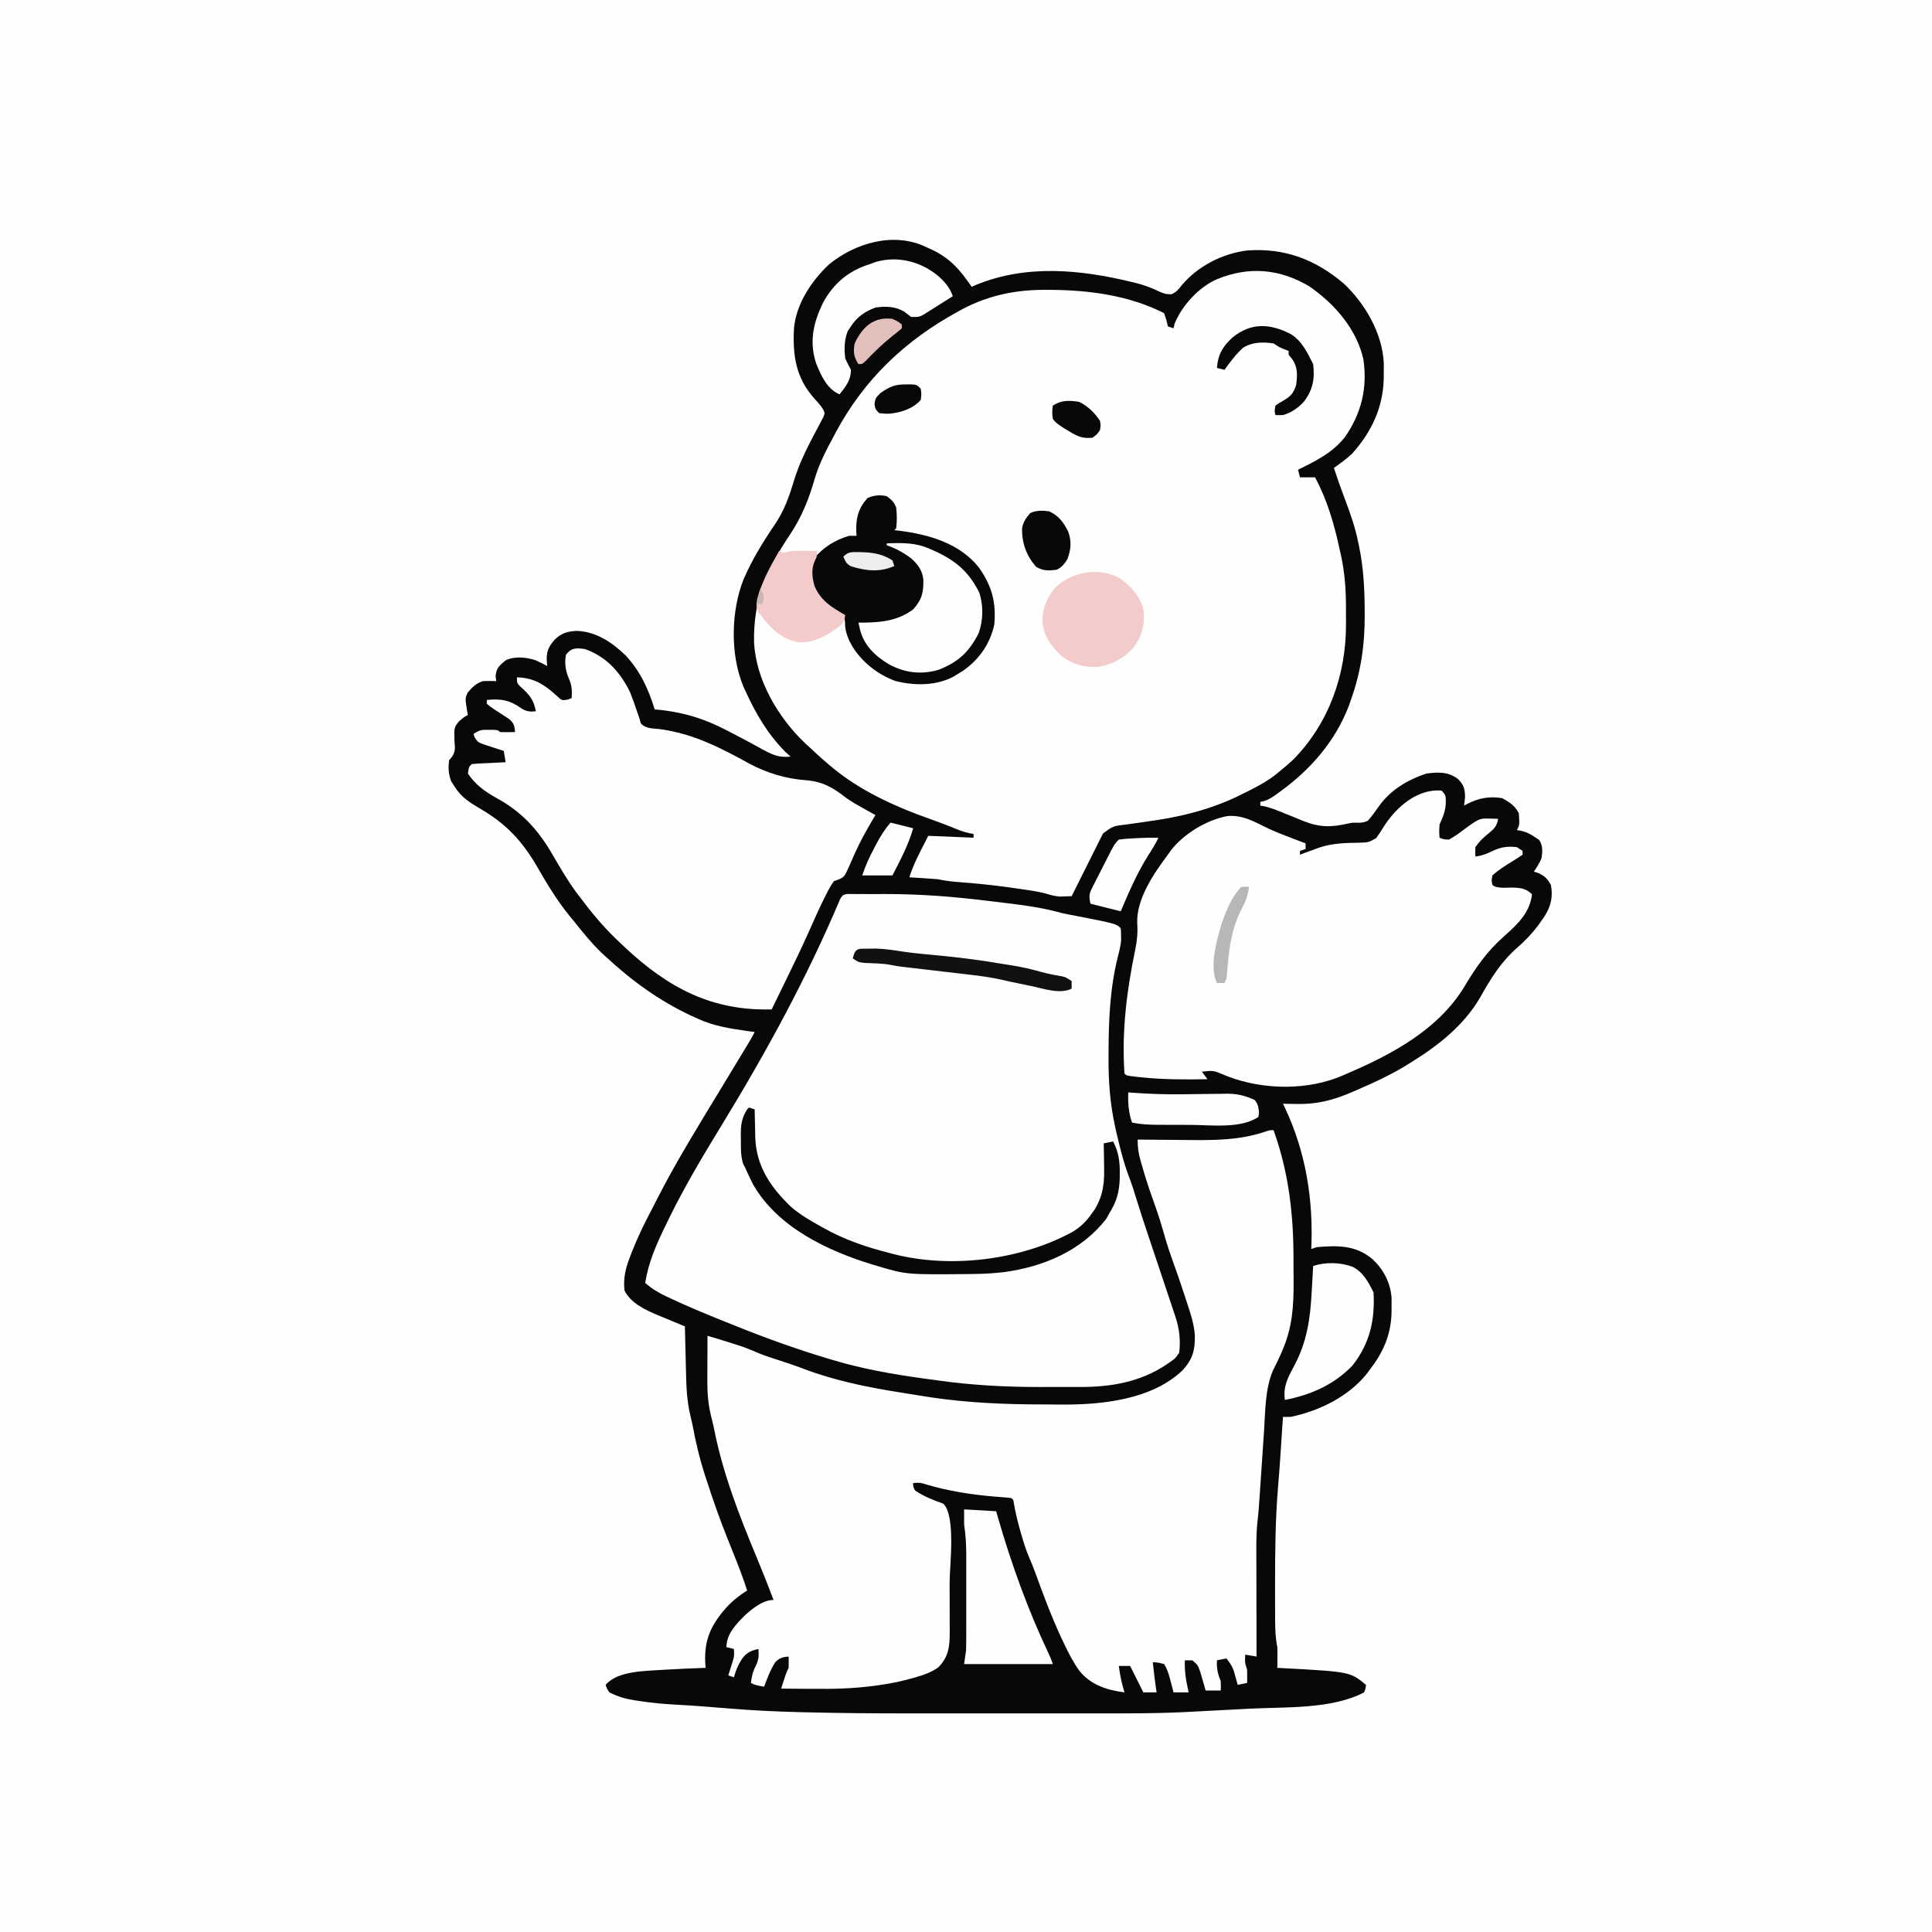 <svg version="1.1" xmlns="http://www.w3.org/2000/svg" width="1024" height="1024">
<rect width="100%" height="100%" fill="#808080" stroke="none"/>
<path d="M0 0 C337.92 0 675.84 0 1024 0 C1024 337.92 1024 675.84 1024 1024 C686.08 1024 348.16 1024 0 1024 C0 686.08 0 348.16 0 0 Z " fill="#FEFEFE" transform="translate(0,0)"/>
<path d="M0 0 C0.839 0.375 1.678 0.75 2.543 1.137 C12.654 5.871 17.72 11.899 24 21 C25.129 20.511 25.129 20.511 26.281 20.012 C52.841 9.085 81.401 11.805 108.75 18.438 C109.548 18.63 110.345 18.823 111.167 19.022 C115.264 20.081 118.947 21.388 122.766 23.223 C125.487 24.475 126.821 25.001 129.863 24.977 C132.423 23.807 133.502 22.619 135.188 20.375 C143.66 10.146 156.95 3.313 170.13 1.747 C189.911 0.354 206.204 6.519 221.25 19.312 C232.518 29.868 241.658 45.65 242.434 61.332 C242.457 63.159 242.458 64.986 242.438 66.812 C242.428 67.777 242.419 68.741 242.41 69.734 C242.039 85.072 235.868 98.139 225.586 109.5 C222.618 112.307 219.336 114.656 216 117 C217.742 122.363 219.599 127.664 221.601 132.935 C224.599 140.861 227.385 148.66 229 157 C229.201 157.956 229.201 157.956 229.406 158.932 C231.746 170.354 232.293 181.688 232.312 193.312 C232.318 194.313 232.318 194.313 232.323 195.334 C232.369 210.999 230.266 225.259 225 240 C224.63 241.051 224.26 242.101 223.879 243.184 C216.713 261.854 203.739 276.745 187.75 288.375 C187.147 288.817 186.544 289.258 185.923 289.713 C183.036 291.77 180.567 293.523 177 294 C177 294.66 177 295.32 177 296 C177.678 296.107 178.356 296.214 179.055 296.324 C182.574 297.132 185.802 298.432 189.125 299.812 C190.462 300.354 191.799 300.894 193.137 301.434 C195.474 302.38 197.81 303.331 200.145 304.285 C208.566 307.571 214.754 307.521 223.559 305.465 C226 305 226 305 228.098 305.066 C230.474 305.137 231.824 305.007 234 304 C236.039 301.676 237.821 299.267 239.577 296.725 C245.75 287.844 254.819 282.394 265 279 C271.23 278.188 276.583 277.937 281.75 281.875 C284.812 284.956 285.475 287.121 285.5 291.438 C285.373 292.962 285.219 294.486 285 296 C285.522 295.711 286.044 295.423 286.582 295.125 C292.723 292.028 298.149 290.938 305 292 C308.888 293.944 311.988 296.088 314 300 C314.424 306.152 314.424 306.152 313 309 C313.722 309.103 314.444 309.206 315.188 309.312 C318.297 310.073 320.366 311.198 323 313 C323.598 313.392 324.196 313.784 324.812 314.188 C326.827 317.262 326.605 320.51 326 324 C324.883 326.572 323.566 328.651 322 331 C322.742 331.227 323.485 331.454 324.25 331.688 C327.767 333.366 329.079 334.584 331 338 C332.205 344.381 331.018 349.299 327.594 354.73 C327.068 355.479 326.542 356.228 326 357 C325.453 357.78 324.907 358.56 324.344 359.363 C321.021 363.778 317.462 367.552 313.305 371.163 C304.447 378.871 299.049 387.768 293.355 397.938 C284.745 412.586 271.266 423.205 257 432 C256.088 432.575 256.088 432.575 255.157 433.161 C246.382 438.632 237.117 442.861 227.625 446.938 C226.531 447.411 225.438 447.884 224.311 448.371 C214.981 452.278 206.491 454.375 196.375 454.125 C195.657 454.116 194.939 454.107 194.199 454.098 C192.466 454.075 190.733 454.039 189 454 C189.303 454.62 189.606 455.24 189.918 455.879 C201.16 479.642 205.17 504.836 204 531 C204.99 530.67 205.98 530.34 207 530 C217.861 529.128 227.095 528.85 236 536 C242.125 541.416 246.029 548.825 246.566 557.016 C246.594 558.76 246.592 560.505 246.562 562.25 C246.548 563.628 246.548 563.628 246.534 565.034 C246.182 576.595 242.077 585.88 235 595 C234.45 595.737 233.899 596.475 233.332 597.234 C223.495 609.399 208.105 616.86 193 620 C191.68 620 190.36 620 189 620 C188.925 621.128 188.925 621.128 188.848 622.278 C188.696 624.563 188.543 626.849 188.39 629.134 C188.21 631.851 188.031 634.567 187.856 637.284 C187.435 643.763 186.995 650.235 186.422 656.703 C184.935 674.305 184.812 691.843 184.812 709.5 C184.812 710.763 184.811 712.027 184.81 713.328 C184.81 716.959 184.819 720.589 184.832 724.219 C184.833 725.318 184.834 726.416 184.836 727.548 C184.866 732.486 185.018 737.142 186 742 C186.064 743.957 186.086 745.917 186.062 747.875 C186.053 748.842 186.044 749.809 186.035 750.805 C186.024 751.529 186.012 752.254 186 753 C186.969 753.049 187.939 753.098 188.938 753.148 C224.595 755.079 224.595 755.079 233 762 C232.828 763.871 232.828 763.871 232 766 C214.963 774.972 190.198 773.688 171.562 774.625 C169.291 774.747 167.019 774.869 164.748 774.992 C159.411 775.278 154.074 775.562 148.735 775.815 C146.02 775.95 143.307 776.098 140.594 776.258 C123.259 777.223 105.921 777.148 88.566 777.134 C84.098 777.132 79.63 777.134 75.162 777.136 C67.646 777.138 60.13 777.135 52.615 777.13 C44.043 777.125 35.472 777.127 26.901 777.132 C19.443 777.137 11.986 777.137 4.528 777.135 C0.119 777.133 -4.291 777.133 -8.701 777.136 C-27.373 777.149 -46.031 777.003 -64.698 776.537 C-65.536 776.516 -66.375 776.495 -67.239 776.474 C-79.835 776.158 -92.38 775.563 -104.938 774.5 C-107.408 774.301 -109.878 774.106 -112.349 773.911 C-113.942 773.785 -115.536 773.657 -117.129 773.528 C-122.425 773.103 -127.722 772.778 -133.027 772.492 C-139.277 772.148 -145.439 771.586 -151.625 770.625 C-152.444 770.512 -153.262 770.398 -154.105 770.281 C-159.174 769.517 -163.424 768.339 -168 766 C-169.438 763.813 -169.438 763.813 -170 762 C-163.364 754.315 -148.566 754.738 -139 754 C-131.672 753.548 -124.337 753.252 -117 753 C-117.07 752.129 -117.139 751.257 -117.211 750.359 C-117.778 737.888 -114.145 730.289 -106 721 C-102.592 717.33 -99.21 714.643 -95 712 C-97.304 704.794 -100.025 697.818 -102.875 690.812 C-106.456 681.937 -109.923 673.064 -113 664 C-113.259 663.25 -113.518 662.5 -113.785 661.727 C-114.546 659.491 -115.274 657.247 -116 655 C-116.392 653.819 -116.784 652.638 -117.188 651.422 C-120.152 642.349 -122.257 633.393 -124 624 C-124.503 621.703 -125.027 619.413 -125.57 617.125 C-126.763 611.228 -127.183 605.435 -127.316 599.441 C-127.337 598.652 -127.358 597.863 -127.379 597.05 C-127.444 594.554 -127.503 592.058 -127.562 589.562 C-127.606 587.86 -127.649 586.158 -127.693 584.455 C-127.8 580.303 -127.901 576.152 -128 572 C-128.655 571.734 -129.31 571.467 -129.984 571.193 C-132.997 569.957 -135.998 568.698 -139 567.438 C-140.03 567.019 -141.06 566.601 -142.121 566.17 C-148.826 563.33 -156.569 559.861 -160 553 C-160.725 546.411 -159.401 541.026 -157 534.938 C-156.684 534.112 -156.368 533.286 -156.042 532.435 C-153.17 525.103 -149.8 518.097 -146.123 511.14 C-144.93 508.866 -143.768 506.577 -142.609 504.285 C-135.063 489.471 -126.598 475.221 -118 461 C-117.634 460.394 -117.267 459.788 -116.89 459.163 C-112.876 452.527 -108.85 445.898 -104.816 439.273 C-101.697 434.149 -98.588 429.018 -95.5 423.875 C-94.83 422.759 -94.159 421.642 -93.469 420.492 C-92.601 419.02 -91.764 417.528 -91 416 C-92.866 415.745 -92.866 415.745 -94.77 415.484 C-103.902 414.18 -112.549 412.868 -121 409 C-122.183 408.468 -123.367 407.935 -124.586 407.387 C-141.529 399.48 -156.339 388.688 -170 376 C-170.789 375.27 -171.578 374.541 -172.391 373.789 C-177.759 368.61 -182.369 362.835 -187 357 C-187.748 356.104 -188.495 355.208 -189.266 354.285 C-195.908 346.093 -201.208 337.241 -206.471 328.109 C-214.472 314.374 -223.03 305.423 -236.688 297.5 C-242.103 294.346 -246.605 291.421 -250 286 C-250.928 284.546 -250.928 284.546 -251.875 283.062 C-253.37 278.993 -253.419 276.332 -253 272 C-252.495 271.392 -251.989 270.783 -251.469 270.156 C-249.439 267.177 -249.868 265.177 -250.125 261.625 C-250.318 254.46 -250.318 254.46 -247.625 251.25 C-245 249 -245 249 -243 248 C-243.13 247.348 -243.26 246.695 -243.395 246.023 C-244.495 239.053 -244.495 239.053 -243.094 236.07 C-240.838 233.305 -238.434 231.01 -235 230 C-232.668 229.922 -230.332 229.91 -228 230 C-228.103 229.113 -228.206 228.226 -228.312 227.312 C-227.902 222.961 -226.288 221.74 -223 219 C-218.374 216.687 -212.063 217.323 -207.273 218.895 C-205.132 219.857 -203.054 220.864 -201 222 C-201.082 220.804 -201.165 219.607 -201.25 218.375 C-201.234 213.857 -199.993 211.466 -197 208 C-193.338 204.521 -190.294 203.658 -185.375 203.375 C-174.937 203.775 -166.669 209.396 -159.316 216.465 C-151.523 224.995 -147.348 234.119 -144 245 C-142.148 245.186 -142.148 245.186 -140.258 245.375 C-127.587 246.84 -117.293 250.157 -106 256 C-105.25 256.386 -104.5 256.771 -103.728 257.168 C-97.761 260.256 -91.841 263.43 -85.961 266.68 C-81.002 269.331 -77.645 270.614 -72 270 C-72.949 269.134 -73.898 268.267 -74.875 267.375 C-84.128 258.066 -90.654 246.887 -96 235 C-96.338 234.263 -96.675 233.525 -97.023 232.766 C-104.024 215.992 -103.603 192.793 -96.873 176.021 C-92.421 165.716 -86.712 156.355 -80.393 147.105 C-75.224 139.491 -72.677 132.057 -70.043 123.297 C-67.797 116.198 -64.825 109.539 -61.387 102.941 C-60.923 102.046 -60.46 101.15 -59.983 100.227 C-59.046 98.428 -58.094 96.636 -57.126 94.853 C-56.478 93.611 -56.478 93.611 -55.816 92.344 C-55.419 91.603 -55.021 90.863 -54.612 90.1 C-53.768 87.975 -53.768 87.975 -54.79 85.843 C-56.136 83.793 -57.628 82.094 -59.312 80.312 C-69.185 69.247 -70.875 57.61 -70.191 43.268 C-69.093 30.225 -61.032 18.029 -51.738 9.258 C-37.797 -2.238 -17.133 -8.35 0 0 Z " fill="#080809" transform="translate(491,131)"/>
<path d="M0 0 C13.286 9.26 24.864 22.465 28.477 38.629 C30.677 53.767 27.435 67.125 18.691 79.746 C12.069 88.153 3.222 92.396 -6.164 97.102 C-5.834 98.422 -5.504 99.742 -5.164 101.102 C-2.524 101.102 0.116 101.102 2.836 101.102 C9.266 113.009 13.01 125.927 15.836 139.102 C16.09 140.224 16.345 141.346 16.607 142.503 C18.715 152.282 19.305 161.73 19.227 171.72 C19.211 174.166 19.227 176.611 19.246 179.057 C19.281 205.734 10.189 231.417 -8.672 250.66 C-11.098 252.915 -13.582 255.028 -16.164 257.102 C-17.21 257.97 -17.21 257.97 -18.277 258.855 C-23.811 263.091 -29.921 266.129 -36.164 269.164 C-37.381 269.763 -37.381 269.763 -38.622 270.375 C-53.574 277.43 -68.676 281.105 -84.977 283.352 C-87.516 283.713 -90.054 284.08 -92.591 284.453 C-94.148 284.681 -95.706 284.902 -97.266 285.114 C-104.17 285.896 -104.17 285.896 -109.523 289.819 C-109.865 290.503 -110.206 291.186 -110.559 291.891 C-110.953 292.66 -111.348 293.43 -111.754 294.223 C-112.158 295.049 -112.561 295.875 -112.977 296.727 C-113.616 297.99 -113.616 297.99 -114.269 299.279 C-115.582 301.879 -116.874 304.49 -118.164 307.102 C-118.971 308.708 -119.78 310.313 -120.59 311.918 C-122.464 315.638 -124.32 319.367 -126.164 323.102 C-127.518 323.157 -128.872 323.195 -130.227 323.227 C-130.981 323.25 -131.735 323.273 -132.512 323.297 C-135.179 323.1 -137.458 322.442 -140.006 321.667 C-144.808 320.408 -149.758 319.817 -154.664 319.102 C-155.845 318.927 -157.026 318.753 -158.243 318.573 C-168.004 317.176 -177.764 316.235 -187.594 315.496 C-190.861 315.243 -193.953 314.762 -197.164 314.102 C-199.771 313.883 -202.366 313.691 -204.977 313.539 C-205.669 313.496 -206.362 313.453 -207.076 313.408 C-208.772 313.303 -210.468 313.202 -212.164 313.102 C-210.636 308.003 -208.453 303.444 -206.039 298.727 C-204.76 296.21 -203.482 293.694 -202.164 291.102 C-194.244 291.432 -186.324 291.762 -178.164 292.102 C-178.164 291.442 -178.164 290.782 -178.164 290.102 C-179.258 289.91 -179.258 289.91 -180.375 289.715 C-183.025 289.132 -185.292 288.337 -187.789 287.289 C-191.286 285.852 -194.79 284.495 -198.352 283.227 C-200.29 282.52 -202.227 281.812 -204.164 281.102 C-205.228 280.717 -206.291 280.333 -207.387 279.938 C-224.514 273.451 -241.303 265.188 -255.164 253.102 C-256.492 251.961 -256.492 251.961 -257.848 250.797 C-260.333 248.61 -262.756 246.373 -265.164 244.102 C-265.923 243.407 -266.683 242.712 -267.465 241.996 C-281.732 228.469 -293.55 208.432 -294.5 188.41 C-294.924 165.88 -287.839 149.995 -275.477 131.477 C-269.203 122.062 -265.411 112.558 -262.289 101.664 C-259.91 93.642 -256.112 86.443 -252.164 79.102 C-251.834 78.481 -251.503 77.86 -251.163 77.22 C-235.983 48.912 -214.163 28.351 -186.164 13.102 C-185.414 12.69 -184.664 12.279 -183.891 11.855 C-169.642 4.382 -155 1.545 -139.039 1.727 C-138.31 1.731 -137.581 1.736 -136.83 1.741 C-116.676 1.891 -95.36 4.754 -77.164 14.102 C-75.914 17.727 -75.914 17.727 -75.164 21.102 C-74.174 21.432 -73.184 21.762 -72.164 22.102 C-71.978 21.297 -71.793 20.493 -71.602 19.664 C-67.734 10.078 -58.718 0.224 -49.164 -3.898 C-32.124 -10.933 -15.685 -9.411 0 0 Z " fill="#FEFEFE" transform="translate(694.164,151.898)"/>
<path d="M0 0 C0.773 0.002 1.545 0.004 2.342 0.006 C3.143 0.005 3.945 0.004 4.771 0.003 C6.483 0.003 8.194 0.004 9.906 0.009 C12.463 0.014 15.019 0.009 17.576 0.002 C35.604 -0.009 53.196 1.399 71.087 3.613 C74.353 4.015 77.619 4.404 80.886 4.791 C90.982 6.014 100.735 7.354 110.529 10.139 C112.959 10.672 115.394 11.122 117.842 11.576 C139.127 15.737 139.127 15.737 141.529 18.139 C141.697 19.924 141.697 19.924 141.717 22.201 C141.731 22.935 141.745 23.668 141.76 24.424 C141.511 27.346 140.841 30.049 140.102 32.881 C135.801 49.838 135.122 66.806 135.092 84.201 C135.086 85.16 135.08 86.118 135.074 87.106 C135.022 99.451 135.881 111.075 138.529 123.139 C138.744 124.134 138.958 125.129 139.179 126.154 C139.737 128.619 140.337 131.067 140.967 133.514 C141.18 134.358 141.394 135.201 141.615 136.071 C142.97 141.3 144.528 146.374 146.508 151.405 C147.576 154.265 148.476 157.141 149.354 160.064 C151.534 167.216 153.881 174.305 156.26 181.393 C156.7 182.71 157.14 184.027 157.58 185.344 C158.957 189.464 160.337 193.583 161.717 197.701 C163.328 202.512 164.938 207.323 166.546 212.135 C167.186 214.047 167.827 215.959 168.469 217.871 C168.856 219.03 169.244 220.189 169.643 221.383 C170.155 222.91 170.155 222.91 170.676 224.468 C172.67 230.714 173.304 236.578 172.529 243.139 C170.529 246.076 170.529 246.076 167.529 248.139 C166.64 248.762 166.64 248.762 165.732 249.397 C151.787 258.712 136.281 261.303 119.814 261.272 C118.121 261.273 118.121 261.273 116.394 261.275 C114.008 261.275 111.622 261.274 109.236 261.269 C105.635 261.264 102.034 261.269 98.433 261.276 C80.049 261.284 62.202 260.307 43.994 257.72 C41.232 257.329 38.467 256.951 35.703 256.574 C20.022 254.4 4.47 251.602 -10.721 247.076 C-12.174 246.649 -12.174 246.649 -13.657 246.212 C-30.839 241.032 -47.859 234.918 -64.471 228.139 C-66.178 227.457 -67.885 226.776 -69.592 226.096 C-78.836 222.38 -88.01 218.554 -97.033 214.326 C-97.812 213.966 -98.59 213.605 -99.393 213.234 C-103.522 211.266 -107.008 209.19 -110.471 206.139 C-108.835 195.134 -104.384 185.256 -99.533 175.326 C-98.962 174.151 -98.391 172.976 -97.802 171.766 C-89.511 154.847 -79.896 138.742 -70.075 122.679 C-46.594 84.265 -24.854 44.549 -7.34 3.04 C-5.657 -0.64 -3.845 0.017 0 0 Z " fill="#FEFEFE" transform="translate(452.471,473.861)"/>
<path d="M0 0 C8.198 22.68 10.708 45.548 10.576 69.581 C10.562 73.159 10.597 76.735 10.635 80.312 C10.678 93.112 10.034 104.126 5 116 C4.659 116.822 4.317 117.643 3.966 118.49 C2.595 121.607 1.058 124.641 -0.449 127.695 C-4.48 137.387 -4.364 149.128 -5.035 159.484 C-5.119 160.706 -5.202 161.928 -5.288 163.186 C-5.551 167.041 -5.807 170.895 -6.062 174.75 C-6.323 178.619 -6.584 182.488 -6.847 186.357 C-7.01 188.749 -7.17 191.142 -7.328 193.536 C-7.649 198.321 -7.995 203.082 -8.55 207.846 C-9.26 214.684 -9.124 221.548 -9.098 228.414 C-9.096 229.88 -9.094 231.345 -9.093 232.81 C-9.09 236.634 -9.08 240.458 -9.069 244.282 C-9.058 248.197 -9.054 252.112 -9.049 256.027 C-9.038 263.685 -9.021 271.342 -9 279 C-10.98 278.67 -12.96 278.34 -15 278 C-15.21 282.141 -15.21 282.141 -14 286 C-13.96 288.333 -13.957 290.667 -14 293 C-15.65 293.33 -17.3 293.66 -19 294 C-19.273 292.987 -19.273 292.987 -19.551 291.953 C-19.802 291.061 -20.054 290.169 -20.312 289.25 C-20.556 288.368 -20.8 287.487 -21.051 286.578 C-22.021 283.942 -23.21 282.146 -25 280 C-26.65 280.33 -28.3 280.66 -30 281 C-30.2 285.295 -29.615 288.063 -28 292 C-27.875 294.812 -27.875 294.812 -28 297 C-30.64 297 -33.28 297 -36 297 C-36.254 296.096 -36.508 295.193 -36.77 294.262 C-37.114 293.082 -37.458 291.903 -37.812 290.688 C-38.149 289.516 -38.485 288.344 -38.832 287.137 C-40.181 283.468 -40.181 283.468 -43 281 C-44.32 281 -45.64 281 -47 281 C-47.257 286.913 -46.298 292.239 -45 298 C-47.64 298 -50.28 298 -53 298 C-53.193 297.252 -53.387 296.505 -53.586 295.734 C-53.846 294.75 -54.107 293.765 -54.375 292.75 C-54.63 291.775 -54.885 290.801 -55.148 289.797 C-55.908 287.302 -56.583 285.187 -58 283 C-61.059 282.184 -61.059 282.184 -64 282 C-63.43 287.35 -62.793 292.678 -62 298 C-64.31 298 -66.62 298 -69 298 C-71.31 293.38 -73.62 288.76 -76 284 C-77.98 284 -79.96 284 -82 284 C-81.404 288.869 -80.43 293.328 -79 298 C-88.263 296.835 -97.068 293.971 -103.004 286.426 C-106.29 281.815 -108.782 276.927 -111.188 271.812 C-111.651 270.838 -112.114 269.863 -112.592 268.859 C-118.044 257.134 -122.455 245.024 -126.908 232.893 C-127.767 230.619 -128.665 228.396 -129.652 226.176 C-131.25 222.411 -132.431 218.613 -133.562 214.688 C-133.888 213.575 -133.888 213.575 -134.22 212.439 C-135.621 207.562 -136.795 202.695 -137.641 197.688 C-137.846 195.973 -137.846 195.973 -139 195 C-140.324 194.821 -141.656 194.7 -142.988 194.605 C-143.831 194.539 -144.673 194.473 -145.541 194.404 C-146.455 194.333 -147.37 194.261 -148.312 194.188 C-160.317 193.154 -172.245 191.284 -183.82 187.875 C-187.093 186.823 -187.093 186.823 -191 187 C-191.035 188.887 -191.035 188.887 -190 191 C-185.254 194.196 -180.359 196.06 -175 198 C-168.285 204.715 -171.688 230.883 -171.678 239.59 C-171.68 240.848 -171.682 242.106 -171.684 243.402 C-171.688 247.285 -171.664 251.168 -171.639 255.051 C-171.636 257.539 -171.636 260.027 -171.637 262.516 C-171.628 263.667 -171.618 264.818 -171.609 266.004 C-171.653 273.713 -172.116 279.049 -177.707 284.77 C-181.242 287.164 -184.62 288.543 -188.688 289.688 C-189.396 289.896 -190.104 290.105 -190.834 290.32 C-196.511 291.951 -202.15 293.17 -208 294 C-209.185 294.169 -210.371 294.338 -211.592 294.512 C-222.456 295.967 -233.114 296.243 -244.062 296.125 C-245.719 296.115 -247.376 296.106 -249.033 296.098 C-253.022 296.076 -257.011 296.042 -261 296 C-260.523 294.541 -260.043 293.083 -259.562 291.625 C-259.296 290.813 -259.029 290.001 -258.754 289.164 C-258 287 -258 287 -257 285 C-256.96 283 -256.957 281 -257 279 C-260.199 279.267 -261.696 279.714 -264.062 281.938 C-266.674 286.066 -268.329 290.423 -270 295 C-274.75 294.125 -274.75 294.125 -277 293 C-276.592 289.575 -276.042 287.08 -274.438 284 C-272.863 280.714 -272.743 278.595 -273 275 C-277.06 275.85 -279.315 276.958 -281.75 280.25 C-283.77 283.348 -285.038 286.414 -286 290 C-286.99 289.67 -287.98 289.34 -289 289 C-288.675 287.987 -288.675 287.987 -288.344 286.953 C-287.926 285.615 -287.926 285.615 -287.5 284.25 C-287.082 282.927 -287.082 282.927 -286.656 281.578 C-285.836 278.797 -285.836 278.797 -286 275 C-287.32 274.67 -288.64 274.34 -290 274 C-289.817 266.847 -285.039 262.094 -280.262 257.23 C-276.257 253.594 -270.642 249 -265 249 C-267.821 241.563 -270.731 234.175 -273.792 226.833 C-283.068 204.504 -291.91 181.999 -296.547 158.196 C-296.988 156.056 -297.507 153.953 -298.059 151.84 C-299.584 145.616 -300.123 139.718 -300.098 133.316 C-300.096 132.616 -300.095 131.916 -300.093 131.194 C-300.088 128.984 -300.075 126.773 -300.062 124.562 C-300.057 123.053 -300.053 121.543 -300.049 120.033 C-300.038 116.355 -300.021 112.678 -300 109 C-294.585 110.611 -289.176 112.225 -283.812 114 C-282.87 114.309 -281.928 114.619 -280.957 114.938 C-278.219 115.921 -275.578 117.052 -272.912 118.215 C-269.364 119.672 -265.71 120.818 -262.062 122 C-257.728 123.412 -253.41 124.822 -249.16 126.473 C-232.719 132.712 -215.32 136.274 -198 139 C-196.951 139.171 -195.902 139.343 -194.821 139.519 C-191.445 140.068 -188.067 140.6 -184.688 141.125 C-183.694 141.284 -182.701 141.443 -181.678 141.606 C-162.063 144.539 -142.269 145.373 -122.459 145.371 C-119.039 145.375 -115.621 145.412 -112.201 145.449 C-90.81 145.559 -64.471 142.867 -48.129 127.207 C-42.732 121.137 -41.572 116.693 -41.706 108.549 C-42.18 102.831 -43.803 97.666 -45.625 92.25 C-46.171 90.553 -46.171 90.553 -46.728 88.823 C-49.002 81.812 -51.405 74.847 -53.92 67.919 C-55.888 62.466 -57.519 56.945 -59.106 51.371 C-60.551 46.359 -62.217 41.463 -64 36.562 C-66.187 30.517 -68.131 24.438 -69.875 18.25 C-70.198 17.124 -70.198 17.124 -70.527 15.975 C-71.564 12.201 -72.095 8.898 -72 5 C-71.434 5.007 -70.868 5.013 -70.285 5.02 C-64.314 5.087 -58.343 5.132 -52.371 5.165 C-50.152 5.18 -47.934 5.2 -45.715 5.226 C-31.657 5.388 -18.179 5.395 -4.699 0.899 C-2 0 -2 0 0 0 Z " fill="#FEFEFE" transform="translate(675,599)"/>
<path d="M0 0 C2.373 2.373 2.296 2.95 2.312 6.188 C2.233 10.697 0.831 13.88 -1 18 C-1.252 21.793 -1.252 21.793 -1 25 C1.176 25.908 1.176 25.908 4 26 C6.396 24.648 8.4 23.342 10.562 21.688 C20.004 14.706 20.004 14.706 25.75 14.875 C26.549 14.893 27.348 14.911 28.172 14.93 C28.775 14.953 29.378 14.976 30 15 C29.486 19.027 27.613 20.529 24.562 23.062 C21.845 25.335 19.98 27.03 18 30 C17.833 32.625 17.833 32.625 18 35 C21.477 34.551 24.198 33.462 27.312 31.938 C31.847 29.856 35.04 29.487 40 30 C40.99 30.66 41.98 31.32 43 32 C43 32.66 43 33.32 43 34 C41.319 35.195 39.578 36.307 37.812 37.375 C33.989 39.699 30.335 42.002 27 45 C26.499 47.628 26.499 47.628 27 50 C29.191 52.191 34.905 51.352 38.01 51.43 C42.251 51.616 44.916 51.973 48 55 C46.893 64.651 40.419 70.867 33.426 77.009 C24.423 84.925 18.378 93.451 12.281 103.738 C-1.529 126.623 -26.057 139.75 -50 150 C-50.716 150.319 -51.431 150.638 -52.168 150.967 C-70.639 159.028 -94.092 158.76 -112.902 151.643 C-113.595 151.369 -114.287 151.095 -115 150.812 C-120.863 148.333 -120.863 148.333 -127 149 C-126.01 150.32 -125.02 151.64 -124 153 C-135.504 153.204 -146.918 153.233 -158.375 152.062 C-159.23 151.976 -160.085 151.889 -160.966 151.799 C-166.857 151.143 -166.857 151.143 -168 150 C-169.556 127.763 -166.779 105.881 -162.262 84.165 C-161.308 79.394 -160.902 75.201 -161.25 70.312 C-161.72 57.381 -152.454 43.96 -145 34 C-144.545 33.35 -144.09 32.701 -143.621 32.031 C-136.714 22.959 -124.58 15.613 -113.465 13.523 C-106.104 12.938 -100.523 15.747 -94.148 18.977 C-89.572 21.275 -84.844 23.114 -80.062 24.938 C-78.863 25.397 -78.863 25.397 -77.638 25.865 C-75.761 26.581 -73.881 27.291 -72 28 C-72 28.99 -72 29.98 -72 31 C-73.485 31.495 -73.485 31.495 -75 32 C-75 32.66 -75 33.32 -75 34 C-74.059 33.651 -73.118 33.301 -72.148 32.941 C-70.891 32.481 -69.633 32.022 -68.375 31.562 C-67.145 31.11 -65.915 30.658 -64.648 30.191 C-57.623 27.897 -50.781 27.747 -43.457 27.658 C-38.695 27.504 -38.695 27.504 -34.609 25.219 C-33.091 23.126 -31.695 21.035 -30.375 18.812 C-23.722 8.571 -12.762 -0.963 0 0 Z " fill="#FEFEFE" transform="translate(764,419)"/>
<path d="M0 0 C11.347 3.992 18.862 12.345 24 23 C25.409 26.605 26.7 30.226 27.922 33.898 C28.278 34.922 28.633 35.945 29 37 C29.197 37.767 29.394 38.534 29.598 39.324 C32.086 42.298 36.035 42.039 39.688 42.438 C57.557 44.877 71.715 52.248 87.348 60.84 C96.747 65.812 106.506 68.725 117.091 69.525 C125.951 70.233 131.323 73.305 138.319 78.77 C141.324 80.969 144.564 82.753 147.812 84.562 C148.43 84.909 149.048 85.255 149.684 85.612 C151.12 86.413 152.559 87.207 154 88 C153.29 89.185 153.29 89.185 152.566 90.395 C149.356 95.871 146.267 101.304 143.641 107.09 C143.252 107.945 142.863 108.801 142.463 109.682 C141.705 111.374 140.962 113.072 140.235 114.777 C137.561 120.746 137.561 120.746 134.465 122.148 C133.651 122.429 132.838 122.71 132 123 C130.515 125.143 129.386 127.059 128.25 129.375 C127.908 130.043 127.567 130.711 127.215 131.399 C124.257 137.27 121.589 143.269 118.939 149.284 C114.979 158.206 110.708 166.974 106.438 175.75 C106.07 176.505 105.703 177.26 105.324 178.039 C103.22 182.361 101.112 186.681 99 191 C67.371 191.867 44.327 179.696 21.352 158.258 C20.576 157.513 19.8 156.768 19 156 C18.121 155.172 17.242 154.345 16.336 153.492 C9.129 146.529 2.984 139.017 -3 131 C-3.602 130.205 -4.204 129.409 -4.824 128.59 C-9.511 122.156 -13.486 115.274 -17.474 108.394 C-25.087 95.43 -33.646 86.167 -46.89 78.94 C-52.963 75.583 -58.132 71.802 -62 66 C-61.483 62.483 -61.483 62.483 -60 61 C-58.66 60.844 -57.312 60.75 -55.965 60.684 C-55.156 60.642 -54.347 60.6 -53.514 60.557 C-52.664 60.517 -51.813 60.478 -50.938 60.438 C-50.083 60.394 -49.229 60.351 -48.35 60.307 C-46.233 60.2 -44.117 60.1 -42 60 C-42.33 58.02 -42.66 56.04 -43 54 C-43.987 53.685 -44.975 53.371 -45.992 53.047 C-47.287 52.615 -48.581 52.183 -49.875 51.75 C-50.526 51.545 -51.177 51.34 -51.848 51.129 C-56.677 49.486 -56.677 49.486 -58.445 46.828 C-58.628 46.225 -58.811 45.622 -59 45 C-55.717 42.812 -54.682 42.751 -50.875 42.812 C-49.986 42.819 -49.096 42.825 -48.18 42.832 C-46 43 -46 43 -45 44 C-42.329 44.141 -39.676 44.042 -37 44 C-37.291 40.679 -37.613 39.345 -40.145 37.086 C-41.025 36.521 -41.905 35.957 -42.812 35.375 C-43.685 34.805 -44.558 34.235 -45.457 33.648 C-46.716 32.832 -46.716 32.832 -48 32 C-50.324 30.414 -50.324 30.414 -52 29 C-52 28.34 -52 27.68 -52 27 C-44.27 26.206 -39.626 27.109 -33.289 31.688 C-30.638 33.208 -29.007 33.255 -26 33 C-27.041 26.755 -29.629 23.971 -34.32 19.797 C-36 18 -36 18 -36 15 C-26.789 15.292 -21.438 18.831 -14.75 24.938 C-12.188 27.325 -12.188 27.325 -9.125 26.812 C-8.424 26.544 -7.722 26.276 -7 26 C-6.753 21.96 -6.84 19.36 -8.5 15.625 C-10.252 11.391 -10.897 7.537 -10 3 C-7.09 -0.789 -4.649 -0.59 0 0 Z " fill="#FEFEFE" transform="translate(310,344)"/>
<path d="M0 0 C2.801 2.159 3.736 2.881 5 6 C5.443 9.712 5.443 13.287 5 17 C4.505 17.495 4.505 17.495 4 18 C5.307 18.147 5.307 18.147 6.641 18.297 C22.335 20.267 38.816 24.977 49 38 C55.751 47.837 58.026 56.029 57 68 C54.796 78.267 48.859 86.743 40.199 92.648 C39.111 93.317 39.111 93.317 38 94 C37.223 94.487 36.445 94.975 35.645 95.477 C26.23 100.576 14.826 100.511 4.562 97.938 C-5.701 94.22 -15.125 86.375 -19.875 76.562 C-21.367 73.112 -22.154 70.492 -22.125 66.75 C-22.6 62.915 -22.6 62.915 -25.32 61.234 C-27.288 60.069 -29.268 58.924 -31.258 57.797 C-36.074 54.641 -38.219 50.343 -40 45 C-40.526 40.475 -40.457 36.972 -38.5 32.812 C-33.227 26.88 -27.587 23.276 -20 21 C-18.68 21 -17.36 21 -16 21 C-16.046 20.371 -16.093 19.742 -16.141 19.094 C-16.452 11.719 -15.153 6.603 -10.25 1 C-6.795 -0.536 -3.644 -0.851 0 0 Z " fill="#080809" transform="translate(470,263)"/>
<path d="M0 0 C8.256 -0.317 15.414 -0.461 23 3 C24.452 3.638 24.452 3.638 25.934 4.289 C36.815 9.37 43.554 15.222 49 26 C51.319 32.957 51.147 40.803 48.684 47.668 C43.49 57.766 37.81 63.003 27.25 67.082 C18.025 69.688 9.343 68.608 1 64 C-6.192 59.652 -12.074 54.054 -14.164 45.742 C-14.44 44.507 -14.716 43.272 -15 42 C-13.912 41.997 -12.824 41.995 -11.703 41.992 C-2.092 41.804 5.962 40.869 14 35 C18.738 29.599 19.479 26.231 19.402 19.113 C18.763 14.167 16.63 11.308 13 8 C8.993 4.946 4.774 2.641 0 1 C0 0.67 0 0.34 0 0 Z " fill="#FEFEFE" transform="translate(470,288)"/>
<path d="M0 0 C5.61 0.33 11.22 0.66 17 1 C17.354 2.254 17.709 3.509 18.074 4.801 C25.069 28.924 33.667 52.838 44.391 75.562 C46 79 46 79 47 82 C31.49 82 15.98 82 0 82 C0.33 79.69 0.66 77.38 1 75 C1.085 72.938 1.128 70.873 1.129 68.809 C1.133 67.63 1.136 66.452 1.139 65.239 C1.137 63.984 1.135 62.73 1.133 61.438 C1.134 60.132 1.135 58.827 1.136 57.482 C1.137 54.729 1.135 51.975 1.13 49.222 C1.125 45.708 1.128 42.195 1.134 38.681 C1.138 35.308 1.135 31.935 1.133 28.562 C1.135 27.308 1.137 26.054 1.139 24.761 C1.124 19.052 0.881 13.649 0 8 C0 5.36 0 2.72 0 0 Z " fill="#FEFEFE" transform="translate(511,800)"/>
<path d="M0 0 C5.603 3.944 10.817 9.696 12.438 16.5 C13.452 24.244 11.837 30.062 7.438 36.5 C2.522 42.184 -4.022 45.843 -11.453 46.918 C-18.85 47.269 -24.525 45.835 -30.562 41.5 C-36.474 36.068 -40.615 30.433 -41.062 22.25 C-40.846 15.342 -38.48 9.857 -33.953 4.648 C-25.07 -3.623 -10.8 -5.996 0 0 Z " fill="#F3CBCA" transform="translate(593.562,306.5)"/>
<path d="M0 0 C5.934 3.258 11.815 8.445 14 15 C11.092 16.848 8.173 18.676 5.25 20.5 C4.012 21.287 4.012 21.287 2.75 22.09 C1.551 22.834 1.551 22.834 0.328 23.594 C-0.405 24.055 -1.138 24.515 -1.894 24.99 C-4 26 -4 26 -8 26 C-9.359 25.035 -10.691 24.031 -12 23 C-16.707 20.37 -21.757 20.238 -27 21 C-32.524 23.082 -36.804 25.961 -40 31 C-40.866 32.299 -40.866 32.299 -41.75 33.625 C-43.534 38.442 -43.6 42.918 -43 48 C-42.046 50.022 -41.055 52.028 -40 54 C-40 59.593 -42.687 62.752 -46 67 C-52.685 64.22 -55.734 57.147 -58.375 50.75 C-62.253 39.083 -59.93 29.143 -54.75 18.41 C-49.17 8.123 -41.119 1.461 -30 -2 C-28.577 -2.532 -28.577 -2.532 -27.125 -3.074 C-17.831 -5.828 -8.443 -4.511 0 0 Z " fill="#FEFEFE" transform="translate(491,142)"/>
<path d="M0 0 C5.602 2.858 8.338 8.113 11.062 13.562 C11.888 28.188 9.125 40.551 -0.047 52.254 C-9.808 62.482 -22.238 67.911 -35.938 70.562 C-36.961 63.255 -34.13 58.306 -30.762 52.027 C-24.278 39.712 -22.477 27.632 -21.75 13.812 C-21.668 12.422 -21.586 11.031 -21.502 9.641 C-21.304 6.282 -21.116 2.923 -20.938 -0.438 C-14.409 -2.614 -6.453 -2.419 0 0 Z " fill="#FEFEFE" transform="translate(716.938,671.438)"/>
<path d="M0 0 C0.99 0.33 1.98 0.66 3 1 C3.009 1.675 3.019 2.349 3.028 3.044 C3.083 6.155 3.166 9.265 3.25 12.375 C3.264 13.436 3.278 14.497 3.293 15.59 C3.767 31.032 11.304 42.105 22.219 52.625 C27.081 56.777 32.408 59.94 38 63 C38.601 63.338 39.201 63.675 39.82 64.023 C50.723 70.102 61.926 73.927 74 77 C74.665 77.179 75.329 77.359 76.014 77.543 C106.525 85.536 143.885 80.928 171.311 65.997 C175.682 63.416 178.737 60.391 181.625 56.25 C182.48 55.051 182.48 55.051 183.352 53.828 C187.971 45.902 188.398 39.528 188.188 30.5 C188.174 29.391 188.16 28.283 188.146 27.141 C188.111 24.427 188.062 21.714 188 19 C189.65 18.67 191.3 18.34 193 18 C195.898 23.704 196.546 28.387 196.5 34.75 C196.495 36.076 196.495 36.076 196.489 37.428 C196.309 44.535 194.851 49.955 191 56 C190.423 57.031 189.845 58.062 189.25 59.125 C176.035 76.011 156.017 84.436 135.021 87.267 C129.778 87.879 124.605 88.184 119.328 88.238 C118.532 88.248 117.735 88.258 116.915 88.268 C83.411 88.597 83.411 88.597 68 84 C67.166 83.753 66.331 83.507 65.472 83.252 C41.401 75.901 15.158 63.449 2.16 40.793 C0.695 37.888 -0.698 34.981 -2 32 C-2.376 31.264 -2.753 30.528 -3.141 29.77 C-4.448 25.556 -4.328 21.448 -4.312 17.062 C-4.337 15.741 -4.337 15.741 -4.361 14.393 C-4.365 9.158 -3.883 5.547 -1 1 C-0.67 0.67 -0.34 0.34 0 0 Z " fill="#080809" transform="translate(397,587)"/>
<path d="M0 0 C0.66 0.33 1.32 0.66 2 1 C3.668 0.671 5.334 0.337 7 0 C9.27 -0.067 11.542 -0.085 13.812 -0.062 C14.974 -0.053 16.135 -0.044 17.332 -0.035 C18.212 -0.024 19.093 -0.012 20 0 C20 3 20 3 19.027 4.93 C16.848 9.322 17.421 13.909 18.699 18.527 C21.946 26.361 27.827 29.904 35 34 C34.616 36.477 34.245 37.75 32.469 39.562 C25.751 44.467 18.94 48.908 10.324 48.441 C1.706 46.805 -3.885 41.824 -9 35 C-9.837 33.996 -9.837 33.996 -10.691 32.973 C-12.425 30.359 -12.158 28.416 -11.637 25.395 C-9.23 16.344 -4.627 8.077 0 0 Z " fill="#F3CBCA" transform="translate(413,292)"/>
<path d="M0 0 C0.977 0.074 1.954 0.147 2.961 0.223 C11.173 0.797 19.333 1.073 27.566 0.992 C28.465 0.984 29.363 0.976 30.289 0.968 C33.988 0.932 37.687 0.889 41.386 0.829 C44.134 0.786 46.881 0.763 49.629 0.742 C50.453 0.724 51.277 0.705 52.126 0.686 C57.744 0.661 61.872 1.66 67 4 C68.846 6.308 68.965 7.703 69.312 10.625 C69.209 11.409 69.106 12.192 69 13 C59.496 19.336 44.082 17.274 33.123 17.206 C30.045 17.187 26.967 17.185 23.889 17.186 C21.917 17.181 19.945 17.175 17.973 17.168 C17.06 17.167 16.148 17.166 15.207 17.165 C10.694 17.131 6.441 16.915 2 16 C0.128 10.5 -0.191 5.782 0 0 Z " fill="#FEFEFE" transform="translate(598,579)"/>
<path d="M0 0 C1.221 -0.014 2.441 -0.028 3.699 -0.043 C8.715 0.087 13.617 0.914 18.572 1.659 C24.694 2.524 30.845 3.055 37 3.625 C48.531 4.734 59.903 6.203 71.312 8.188 C72.444 8.362 73.576 8.536 74.742 8.715 C80.509 9.603 86.027 10.848 91.633 12.465 C95.128 13.407 98.652 14.052 102.219 14.66 C104.312 15.188 104.312 15.188 107.312 17.188 C107.312 18.508 107.312 19.827 107.312 21.188 C101.056 24.316 92.357 21.16 85.938 19.812 C84.309 19.48 84.309 19.48 82.648 19.141 C74.359 17.439 74.359 17.439 71.338 16.714 C65.157 15.254 58.978 14.435 52.672 13.715 C51.587 13.587 50.501 13.459 49.383 13.327 C45.944 12.922 42.503 12.523 39.062 12.125 C35.608 11.722 32.153 11.318 28.699 10.912 C26.557 10.661 24.414 10.411 22.271 10.164 C20.814 9.994 20.814 9.994 19.327 9.82 C18.477 9.722 17.627 9.623 16.751 9.522 C15.068 9.291 13.393 9.001 11.728 8.663 C7.124 7.756 2.39 7.782 -2.289 7.566 C-5.688 7.188 -5.688 7.188 -8.688 5.188 C-7.383 -0.589 -5.866 0.03 0 0 Z " fill="#111111" transform="translate(460.688,502.812)"/>
<path d="M0 0 C-1.627 3.46 -3.628 6.595 -5.688 9.812 C-11.496 19.066 -15.701 28.969 -20 39 C-25.28 37.68 -30.56 36.36 -36 35 C-37.231 30.078 -36.358 28.986 -34.105 24.555 C-33.798 23.944 -33.491 23.333 -33.174 22.703 C-32.523 21.414 -31.866 20.128 -31.204 18.845 C-30.19 16.881 -29.194 14.908 -28.201 12.934 C-23.328 3.328 -23.328 3.328 -21 1 C-17.734 0.586 -17.734 0.586 -13.75 0.375 C-12.445 0.3 -11.141 0.225 -9.797 0.148 C-6.525 0.021 -3.273 -0.03 0 0 Z " fill="#FEFEFE" transform="translate(614,444)"/>
<path d="M0 0 C5.952 3.517 8.982 9.965 12 16 C12.942 23.872 11.86 29.677 7 36 C3.869 39.353 0.437 41.716 -4 43 C-5.32 43 -6.64 43 -8 43 C-8.5 40.812 -8.5 40.812 -8 38 C-6.324 36.766 -6.324 36.766 -4.188 35.562 C-0.154 33.25 1.61 31.605 3 27 C3.636 22.065 3.908 17.722 1 13.5 C0.34 12.675 -0.32 11.85 -1 11 C-1 10.34 -1 9.68 -1 9 C-1.763 8.711 -2.526 8.423 -3.312 8.125 C-6 7 -6 7 -9 5 C-14.632 4.229 -20.412 4.196 -25.297 7.445 C-29.032 10.854 -32.015 14.938 -35 19 C-36.32 18.67 -37.64 18.34 -39 18 C-38.424 10.802 -35.948 6.612 -30.688 1.812 C-20.83 -6.144 -10.852 -5.552 0 0 Z " fill="#080809" transform="translate(684,177)"/>
<path d="M0 0 C5.119 2.308 7.6 5.688 10.086 10.562 C12.052 15.805 11.67 20.192 9.75 25.375 C7.926 28.11 6.952 29.564 4 31 C-0.477 31.497 -2.804 31.652 -6.75 29.5 C-11.932 23.742 -14.356 16.985 -14.293 9.293 C-13.846 5.795 -12.245 3.641 -10 1 C-6.775 -0.613 -3.497 -0.444 0 0 Z " fill="#080809" transform="translate(556,271)"/>
<path d="M0 0 C5.94 1.485 5.94 1.485 12 3 C9.462 11.882 5.222 19.826 1 28 C-4.28 28 -9.56 28 -15 28 C-13.238 22.715 -11.224 18.3 -8.625 13.438 C-8.238 12.696 -7.852 11.954 -7.453 11.189 C-5.291 7.116 -3.039 3.504 0 0 Z " fill="#FEFEFE" transform="translate(472,436)"/>
<path d="M0 0 C4.677 2.35 8.098 5.669 11 10 C11.438 12.5 11.438 12.5 11 15 C9.375 17.312 9.375 17.312 7 19 C1.936 19.573 -0.899 18.313 -5.188 15.688 C-6.212 15.073 -7.237 14.458 -8.293 13.824 C-12.402 11.055 -12.402 11.055 -14 9 C-14.375 5.438 -14.375 5.438 -14 2 C-9.508 -0.994 -5.26 -0.832 0 0 Z " fill="#080809" transform="translate(572,213)"/>
<path d="M0 0 C1.32 0 2.64 0 4 0 C3.456 4.492 2.294 7.732 0.125 11.688 C-4.984 21.698 -6.415 31.181 -7.354 42.271 C-7.426 43.111 -7.497 43.951 -7.57 44.816 C-7.63 45.574 -7.689 46.331 -7.75 47.112 C-8 49 -8 49 -9 51 C-10.32 51 -11.64 51 -13 51 C-17.281 42.439 -12.915 27.374 -10.25 18.812 C-7.907 12.249 -4.988 4.988 0 0 Z " fill="#B7B7B8" transform="translate(658,470)"/>
<path d="M0 0 C2.938 1.375 2.938 1.375 5 3 C5 3.66 5 4.32 5 5 C3.424 6.391 1.786 7.712 0.125 9 C-4.993 13.071 -9.491 17.385 -14.004 22.129 C-16 24 -16 24 -18 24 C-20.504 20.244 -20.849 17.342 -20 13 C-16.045 4.415 -9.955 -1.29 0 0 Z " fill="#E2BFBB" transform="translate(473,169)"/>
<path d="M0 0 C1.054 -0.005 2.109 -0.01 3.195 -0.016 C5.875 0.25 5.875 0.25 7.875 2.25 C8.312 5.125 8.312 5.125 7.875 8.25 C3.787 12.865 -2.395 14.836 -8.414 15.504 C-10.562 15.562 -10.562 15.562 -14.125 15.25 C-16.125 13.25 -16.125 13.25 -16.625 10.438 C-16.125 7.25 -16.125 7.25 -13.375 4.5 C-8.589 1.187 -5.894 -0.029 0 0 Z " fill="#080809" transform="translate(480.125,203.75)"/>
<path d="M0 0 C6.339 0.085 12.095 0.854 17.5 4.375 C17.83 5.365 18.16 6.355 18.5 7.375 C10.829 10.838 3.123 9.976 -4.723 7.422 C-6.969 6.099 -7.55 4.758 -8.5 2.375 C-5.708 -0.417 -3.9 0.042 0 0 Z " fill="#EDEDED" transform="translate(455.5,292.625)"/>
<path d="M0 0 C1.429 2.354 2.087 3.48 1.625 6.25 C1.419 6.827 1.212 7.405 1 8 C0.34 8 -0.32 8 -1 8 C-1.33 8.99 -1.66 9.98 -2 11 C-1.125 3.375 -1.125 3.375 0 0 Z " fill="#C9B6B2" transform="translate(403,312)"/>
</svg>